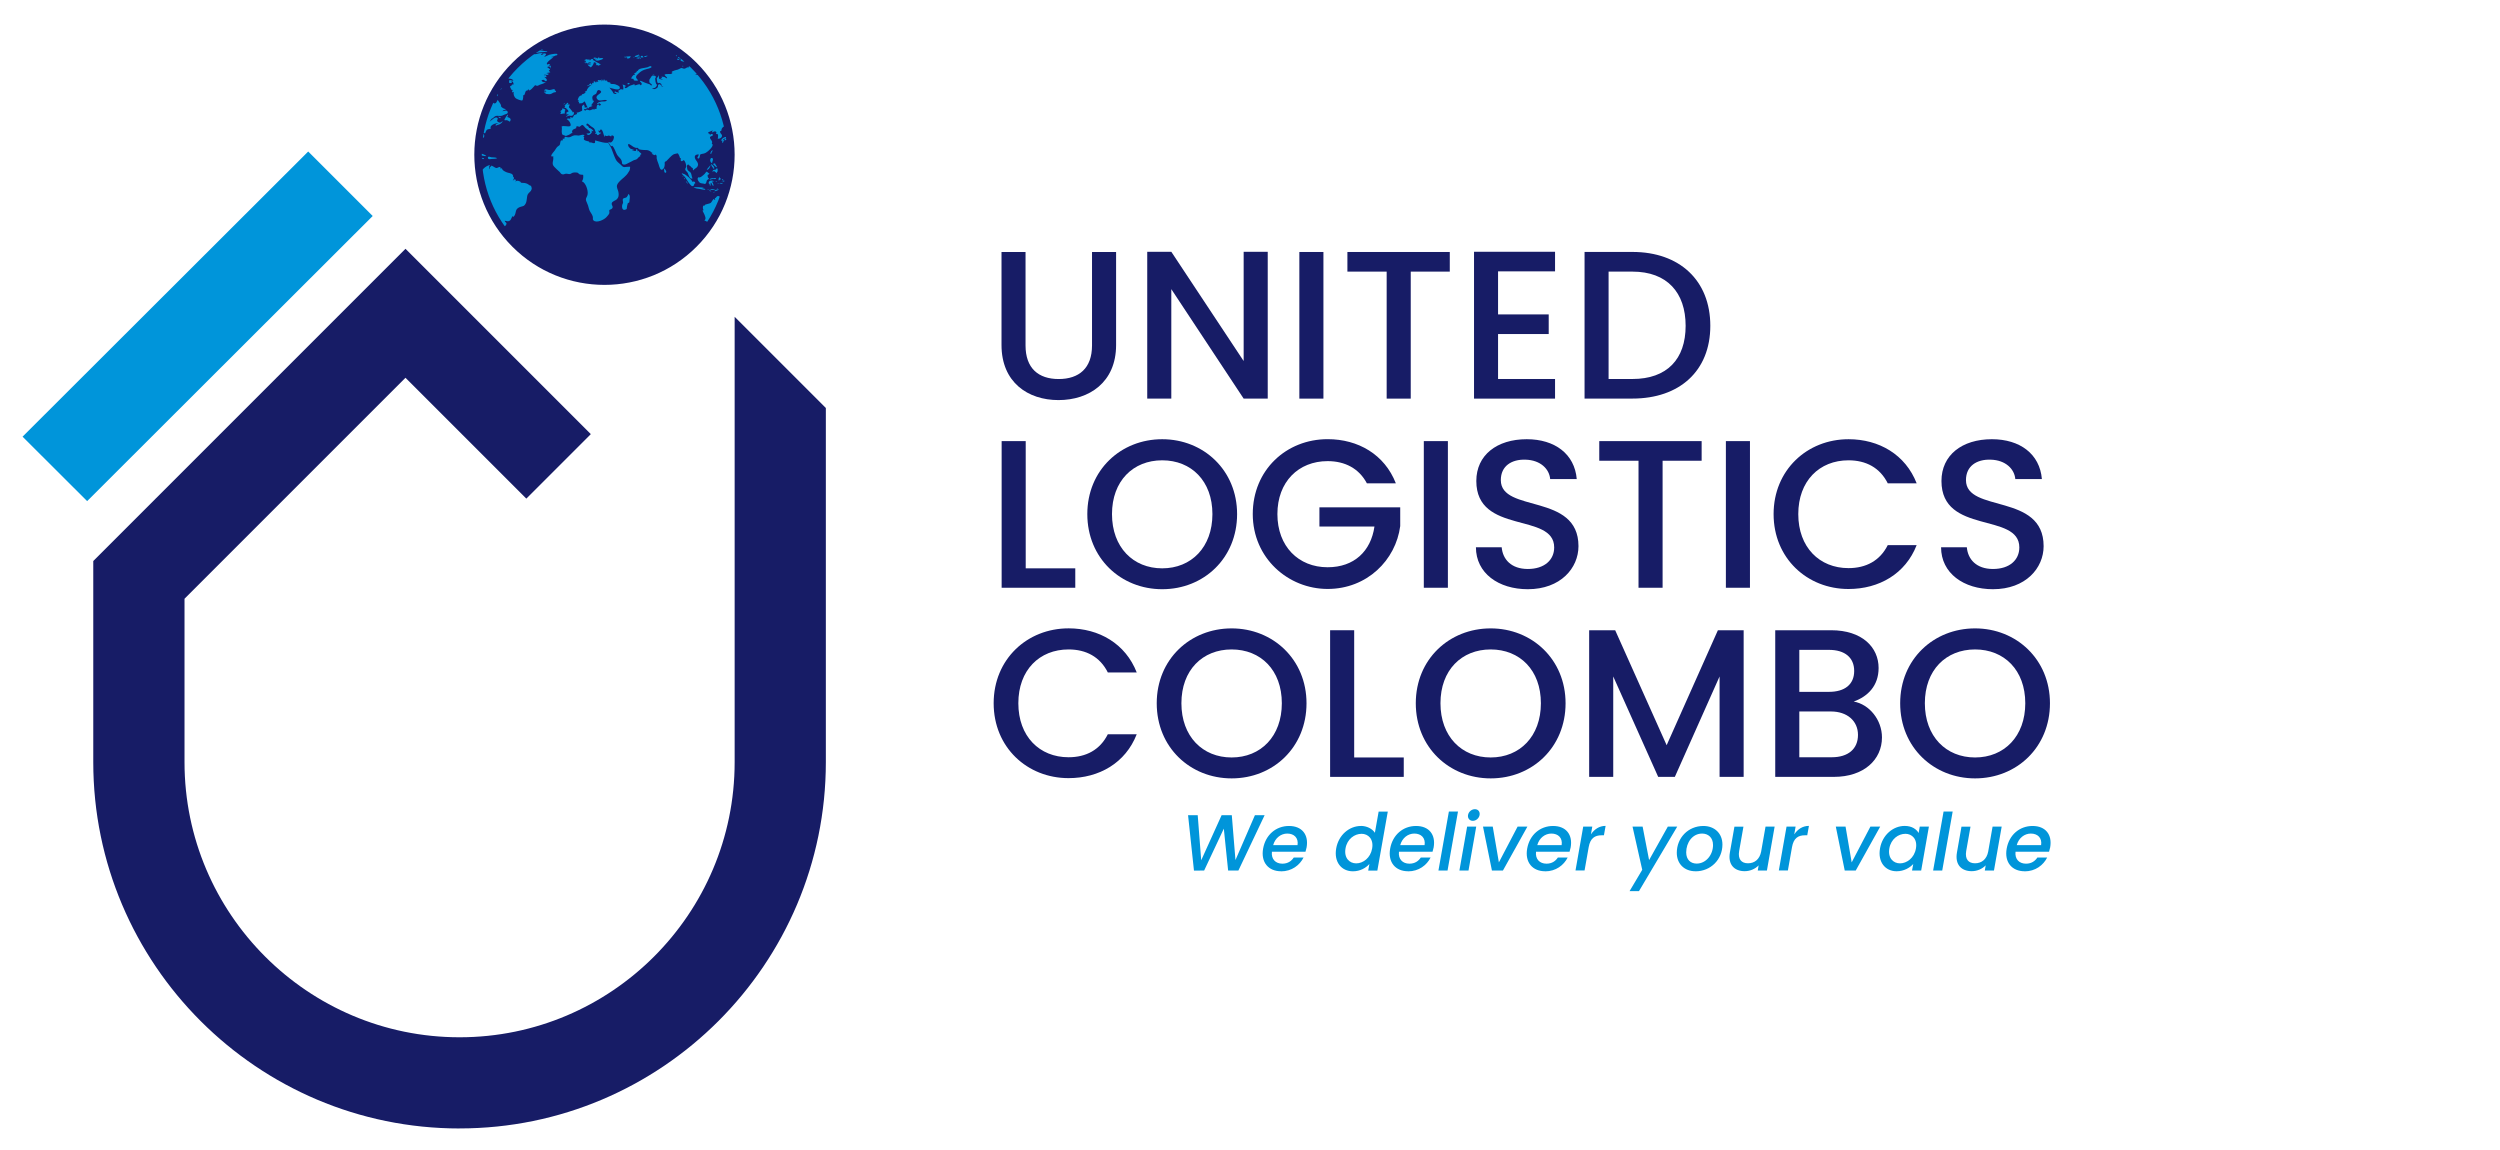 <?xml version="1.0" encoding="UTF-8"?>
<svg id="Layer_1" xmlns="http://www.w3.org/2000/svg" version="1.1" xmlns:xlink="http://www.w3.org/1999/xlink" viewBox="0 0 579.5 266.5">
  <!-- Generator: Adobe Illustrator 29.8.2, SVG Export Plug-In . SVG Version: 2.1.1 Build 3)  -->
  <defs>
    <style>
      .st0 {
        fill: #0095da;
      }

      .st1 {
        fill: none;
      }

      .st2 {
        stroke: #171c66;
        stroke-miterlimit: 10;
        stroke-width: 3.46px;
      }

      .st2, .st3 {
        fill: #171c66;
      }

      .st4 {
        clip-path: url(#clippath);
      }
    </style>
    <clipPath id="clippath">
      <circle class="st1" cx="140.12" cy="35.86" r="28.44" transform="translate(15.68 109.59) rotate(-45)"/>
    </clipPath>
  </defs>
  <g>
    <path class="st3" d="M106.52,261.58c-46.81,0-84.9-38.09-84.9-84.9v-46.64L93.99,57.67l42.96,42.96-14.95,14.95-28.01-28.01-51.22,51.22v37.89c0,35.15,28.6,63.76,63.76,63.76s63.76-28.6,63.76-63.76v-103.25l21.14,21.14v82.1c0,46.81-38.09,84.9-84.9,84.9Z"/>
    <polygon class="st0" points="20.2 116.16 5.23 101.22 71.44 35.12 86.39 50.07 20.2 116.16"/>
    <circle class="st2" cx="140.12" cy="35.86" r="28.44" transform="translate(15.68 109.59) rotate(-45)"/>
    <g class="st4">
      <path class="st0" d="M111.08,22.4c.9-.6.17,1,0,0h0ZM110.36,22.46c.24,0,.38-.15.34-.33-.08.04-.75.33-.34.33ZM111.81,17.58c.19-.09.3-.2.53-.23-.34-.32-.8-.26-1.23-.25,0,.42.29.59.7.48ZM154.01,39.05c-.16.2-.05,1.31.37.93.24-.21-.29-.84-.37-.93ZM171.21,53.24c.1.33.37.72.68.81.02-.07.02-.13,0-.19h.23c.01-.28.09-.34.09-.6-.21.06-1.02-.16-1-.02.01.05,0-.02,0,0ZM172.08,52.84c0,.14.13.24.24.26,0-.21-.09-.26-.24-.26,0,.02.02,0,0,0ZM171.06,52.77c-.15.07-.06.2.05.24,0-.02.04-.27-.05-.24-.02,0,.02,0,0,0ZM177.75,55.06c.45,0,.56-.84,1.1-.95-.24-.5.67-.42.02-.82-.52-.31-.31.22-.62.56-.27.3-.78.38-.98.73-.15.27-.1.57.47.49.01,0-.02,0,0,0ZM177.4,55.19s-.06.06-.1.11h.22c.01-.07,0-.19-.13-.11-.02.02.02-.02,0,0ZM179.17,52.07c0,.14.01.5.01.53,0-.03-.22-.02-.22.15,0,.21.16-.02.2.12,0-.02.23.5.36.46.05-.02.18-.27.27-.35.42-.39.7-.86-.14-.71,0-.23-.1-.58-.26-.24-.17-.11-.2-.47-.4-.67-.37-.38.18.57.18.71ZM176.41,47.12c.21.33.4.59.85.64-.04-.2-.67-.65-.85-.64ZM167.4,44.64c-.35.06.18.14.31.13v-.11c-.08,0-.41,0-.31-.02ZM170.56,44.78c-.42.51.15,1.78-.78,1.52,0,0-.85-.55-.86-.59-.16-.35.17-.53.27-.81-.47-.06-.93-.3-1.38-.3.09.08.08.14.24.23-.08-.05-.56.27-.68.35-.38.24.21.29-.42.41-.21.04-.3-.25-.64-.13-.28.1-.31.48-.63.48.05.1.06.27.11.37h-.24v-.19c-.37-.02-.49.77-.91.97-.32.15-.81.2-1.16.34-.15.06-.26.56-.44.14-.15.47-.19.74.07,1.2-.56-.25.05.61.16.92.24.62.46,1.03,0,1.43.32,0,.51.36.92.29.24-.03.35-.31.62-.37.21-.05.43.15.6.1.19-.06.19-.2.35-.27.15-.06.31-.23.48-.3.12-.05.22.12.36.07.5-.19,1.06-.48,1.65-.17.35.19.69,1.52,1.06.32.27.09-.01.27.03.5.33-.2.2.08.18.38.54-.1.3.37.7.7.05.04.54.19.64.2.28,0,.19-.27.36-.28.17,0,.18.33.29.3.56-.12,1.14-.33,1.35-.85.13-.34.16-.69.38-1.05.42-.72.5-1.48.11-2.26-.09-.18-.2-.24-.33-.38-.09-.1-.09-.28-.15-.35-.02-.02-.31-.1-.38-.17-.09-.09-.08-.29-.18-.39-.13-.13-.46-.22-.57-.35-.25-.31-.32-.92-.51-1.22-.06-.09-.23-.17-.32-.31-.11-.17-.05-.6-.31-.66-.02.06-.02.11-.03.17ZM175.25,44.23c.08.12.17.08.27.04-.05-.14-.35-.22-.27-.04.01.02,0-.01,0,0ZM173.88,43.29c0,.12.27.27.35.25-.07-.17-.27-.28-.27-.44-.04,0-.07,0-.11.01.02.08.03.1.03.18ZM172.27,43.13c.03.36,1.06.18.96-.38-.05,0-.96.51-.96.38,0,.04,0-.02,0,0ZM167.59,43.83c0,.05.4.12.21-.27-.16.02-.24.11-.21.27ZM166.16,43.66c.03.15.18.11.31.06-.11-.09-.16-.03-.31-.06ZM168.52,43.1c-.09.06-.17.19-.17.31,0,.23.53-.55.17-.31ZM168.12,42.65c.26-.11.58.11.82.22.21.1.41.04.56.29.2.34-.03.25.02.45.01.05-.27.04-.15.27.06.11.38-.13.49-.11.35.1.49.41.92.28.27-.08.26-.46.7-.31.17.06.21.27.37.36.29.17.15.12.55.21.6.14.4.18.11-.24-.04-.06-.34-.03-.39-.07.03.02-.16-.49-.13-.36-.01-.04-.38-.31.09-.27-.09-.17-.52-.48-.74-.6-.41-.24-.73-.31-1.18-.45-.64-.21-.61-.08-1.12,0-.32.06-.66-.1-1.11.02.05.17.11.34.2.29.02,0-.01,0,0,0ZM165.91,42.05c-.24.05.22.11.31.1,0-.16-.17-.12-.31-.1ZM168.8,41.84c.02.13.03.15.03.3h.28c-.04-.13-.12-.07-.12-.3h-.19s.07,0,0,0ZM167.62,41.86c-.07,0-.13,0-.18.06.29.17.6.41.99.24-.32-.59-.51-.18-.81-.29ZM167.56,41.76c.38-.38-.66-.13,0,0,.04-.05-.02,0,0,0ZM167.27,42.11c.1.05.15.31.19-.02-.14.02-.16.04-.19.02ZM166.77,42.43c0,.1.59.2.75.2-.04-.31-.7-.23-.75-.2ZM166.55,42.47c-.07-.02-.15-.04-.23-.05.13.33.29.09.23.05-.04-.02.02.01,0,0ZM166.9,40.95c-.2.28-.34.31-.33.71.03.55.17-.12.5-.07.02-.18-.07-.35-.24-.33.04-.11.07-.2.07-.31-.03.04,0,.03,0,0ZM164.27,42.45s.29.36.25.32c-.01-.02.04.32.05.36.2-.13.15-.53.15-.75h.17c.02.09.32.77.44.71.21-.09-.18-.84-.3-.99,1.29,0-.77-.75-.77.35ZM165.89,41.26c-.22.08-1.45-.09-1.39.43.4-.19.51-.15.95-.24.13-.03.18.12.34.06.09-.04.41-.38.11-.25-.02,0,.06-.02,0,0ZM165.6,44.26c0,.24.94-.22,1.04-.32-.37-.18-.98.21-1.04.32ZM165.49,44.5c-.11.02-.14.06-.08.14h.16c.02-.07.01-.17-.08-.14-.04.02.02,0,0,0ZM164.61,43.93c.24.24,1.01.04,1.28-.07-.22-.04-1.18-.04-1.28.07ZM164.51,44.11c-.35.11.29.28.4.27-.05-.06-.28-.29-.4-.27-.04.01.02,0,0,0ZM163.81,43.87c-.2.02.5.06.64.06-.04.01-.05-.01-.03-.07-.23,0-.4-.02-.62.02-.04,0,.04,0,0,0ZM160.78,43.4c.32.25.77.33,1.32.38.43.05.97.27,1.43.2-.13-.26-.4-.33-.7-.27.02-.2.16-.1.31-.19-.8-.13-1.53-.15-2.36-.13ZM159.93,42.99c-.06.13-.02.19,0,0,0,.02,0,0,0,0ZM161.91,41.09c-.37.26-.14.73.07,1,.3.41.43.37,1.01.46.58.1.4.25.73-.24.02-.02.07-.41.14-.52.09-.14.4-.2.5-.42-.37-.24-.27-.3-.35-.83.28.02.2-.17.47-.27.02.07-.67-.48-.61-.49-.22.02-.38.39-.55.55-.38.34-1.06,1.01-1.4.75ZM158.97,41.92c.02.18.32.64.5.68-.04-.25-.5-.66-.5-.68,0,.04,0-.03,0,0ZM158.52,41.3c.07.13.2.17.27.31,0-.17-.05-.29-.22-.37-.05.13,0,.07-.04.06ZM158.31,40.93s-.09-.16-.09-.04c0,.11.07.17.17.18.04-.07,0-.12-.08-.15ZM158.41,40.29c-.16,0-.24-.16-.39-.14.07.33.58.65.75.87.27.33.49.83.78,1.2.2.25.66.93.92.93.58.02.25-.55.71-.69-.05-.36-.38-.5-.67-.29-.03-.41-1.56-1.82-2.11-1.88-.02,0,.06,0,0,0ZM165.63,39.33c-.3.03-.57.24-.4.57.24-.59.6.09.99.26-.14-.29.11-.36.11-.37,0-.06.12-.77-.13-.77s-.29.5-.57.31c-.04,0,.02.02,0,0ZM164.8,38.03c0,.1.31.9.55.85-.12.26.3.44.2-.07-.05-.22-.51-.74-.74-.78,0,.04.02,0,0,0ZM165.21,37.99c.35.24.58.71.96.79,0-.43-.4-.53-.4-.91-.23,0-.34.12-.56.12.04.03.04,0,0,0ZM164.68,38.24c-.21.4-.74.8-.85,1.13.46,0,.85-.67.85-1.13,0,.02,0,.05,0,0ZM164.89,36.61c-.41.22-.31,1.06.16,1.21-.02-.27.58-1.21-.16-1.21ZM165.16,34.84c0-.13-.55.32-.47.83h.17c0-.35.31-.51.31-.83ZM172.29,28.59c-.28.05-.46.28-.82.31-.4.03-.59-.05-1.01-.28-.02.13-.18,1.08-.35.73-.07.13-.33.73.08.54v.14c-.25.04-.37.84-.64,1.15,0-.09,0-.13,0-.22-.16.16-.21.21-.28.42-.06-.09-.16.06-.13-.18-.18.13-.25.31-.28.57-.56-.24-1.6.22-1.7.83.11,0,.26,0,.32,0,0,.27-.3.39.11.51,0-.29.46-.7,0-.74.1-.29.79-.29,1.09-.34-.32.2-.83,0-.71.55.26-.11.51-.23.68-.39.13.3.49.07.43-.19,1.1-.13.9-.18,1.16-1.1.15-.51.32-.91-.16-1.31.33-.06.87.24.85-.11.24.05,1.34-.56,1.34-.86-.02,0,0,.02,0,0ZM172.81,28.33c-.12.02-.18.1-.28.16.17.1.22,0,.28-.16-.02,0-.02.05,0,0ZM174.17,26.83c-.03.11-.1.22-.17.32.23-.09.16-.27.17-.32ZM177.51,25.37s-.08-.14-.15-.08c-.02.05-.02.11-.02.16.05.01.22.03.17-.08ZM177.13,25.41c-.06-.16-.04-.26-.18-.37,0,.15.03.28.04.42.1.03.17.03.14-.06,0-.02,0,.02,0,0ZM176.4,23.89c.11,0,.18-.13.18-.2-.24-.09-.27.06-.36.2.06.01.12.01.18,0ZM182.86,21.95c.24.04.56.14.8.11-.2-.39-.63-.09-.8-.11.04,0-.02,0,0,0ZM180.39,18.52c.3.07.68-.07.99-.07-.08-.13-.34-.31-.55-.29-.07,0-.68.3-.44.36.02,0-.03,0,0,0ZM171.66,16.39c.27.11,1.18.44,1.18-.07-.39-.02-.98.04-1.14-.24-.03.03-.13.27-.04.31.02,0-.02-.01,0,0ZM169.98,17.28c.34.05.64-.02.96.1-.11-.48-.64-.35-.96-.1ZM170.26,16.93c.18,0-.16-.16-.26-.15,0,.17.11.15.26.15ZM169.22,16.3c.3.44,2.01.32,2.12-.24-.27-.05-.61-.21-.61.23-.06,0-.11,0-.17,0,.29-.62-.35-.27-.57-.27-.43-.01-.54-.22-.77.28ZM168.92,16.19c-.02-.05-.02-.11,0-.17-.31-.04-.15.28,0,.17,0-.02-.03.02,0,0ZM168.77,16.79c.09.23.08.37.36.33-.07-.1-.26-.26-.36-.33ZM161.34,14.74c-.08-.15-.31-.18-.47-.11.04.05.54.28.47.11-.01-.02,0,.02,0,0ZM158.09,15.4c.09-.03.2,0,.29,0-.04-.35-.18-.07-.29,0ZM159.3,14.89c.06,0,1.38-.28,1.41-.32.33-.43-.65-.38-.73-.42.07-.07.09-.07.11-.16-.58-.1-.86.89-.8.89ZM158.41,13.51c-.97.14-.84.69.06.77.68.06.73.08.69-.33-.04-.55,0-.28-.51-.28.06-.09.05-.07.07-.16-.11,0-.2,0-.31,0ZM157.57,13.57c.39.21.93-.33,1.16-.48-.51-.24-1.2-.27-1.61.27.02.05.35.16.45.21.02.01-.01,0,0,0ZM157.46,13.69c-.18,0-.32-.11-.51-.07.02.57.77.07.51.07ZM156.88,12.79c-.42,0-.09.17-.13.22-.08.14.54-.22.13-.22ZM145.99,19.33c-.24-.04-.65-.33-.47.25.16,0,.44-.08.47-.25-.02,0,0,.02,0,0ZM147.07,17.31c-.25-.02-.76.62-.76.96.15-.03.24-.12.33.05.05-.02.07-.06.06-.11.32.16.1.34.27.42.22.1.66.06.9.06-.03-.34-.41-.45-.43-.76-.03-.39.29-.61.53-.85.56-.56,1.08-.86,1.9-1.06.24-.06,1.25-.27,1.15-.53-.16-.38-.74.05-.95.11-.51.16-2.19.21-2.19.82-.11-.01-.2-.02-.31,0,.26.45-.66.43-.57.73.09-.02.12-.05.22-.04-.05.13.09.21-.14.2-.04,0,.04,0,0,0ZM151.27,17.44c.22,0,.34-.14.4-.17.12-.06-.75.17-.4.17ZM149.27,13.01c.31.47.53.02.88-.04-.33-.18-.57.14-.88.04ZM148.59,13.01c0,.16-.11.12-.2.25.24.08.5.08.78.04-.23-.29-.21-.51-.59-.29ZM148.49,13.51c-.07.02-.15.04-.22.04.04.19.16.08.32.05-.02-.08,0-.12-.1-.1-.02,0,.02,0,0,0ZM147.51,13.43c.13.11.15.28.35.03,0,.31.4.02.46-.03,0-.04,0-.07-.02-.11-.25-.05-.64.06-.79.11ZM146.72,13.46c.23-.24.72-.34,1.08-.25-.08-.5.46.18.53-.29-.12,0-.23.02-.35,0,.05-.07.14-.23.17-.27-.19,0-.32.12-.42.15.07-.02-.34.09-.38.11-.1.06-.14.2-.28.31-.2.14-.29.03-.35.24ZM145.6,13.08c-.41,0-.51.15-.91.07.02.3.53.1.77.1-.49.35.33.44.57.13.38-.52.02-.29-.44-.29ZM137.6,13.55c.09.23.6-.08.7.18-.14,0-.28,0-.42,0,.26.71,1.65.08,1.97-.11-.31-.35-.75-.06-1.03-.14.05-.1.12-.08.1-.21-.33.13-.24.02-.44.35-.12-.32-1.02-.39-.88-.07,0,.03-.02-.03,0,0ZM137.04,14.62c0,.08-.75.03-.84.34.18-.04.75-.17.82-.07-.11.07-.72.17-.73.22-.02.09.53.36.65.52.36-.27.71-.8.71-1.18.11-.02.29-.02.4,0-.05.34.04.1.18.29.11.14-.11.27-.11.41.38-.24.42.08.57.06.15-.02.43-.19.59-.22-.17-.22-.34.03-.34-.29-.16.02-1.28-.64-1.31-.74-.05.02-.13.05-.22,0,.04-.08.08-.14.1-.22-.42-.2-.43.03-.63.09.09-.03-.15.24-.18.24.06-.02-.11-.33-.13-.34.04.01-.47.2-.46.19.05-.09.08-.18.13-.25-.25.05-1.29.3-.46.42,0,.11.02.37-.02.46-.15-.08-.13-.21-.32-.25.07.15.37.64.37.2.18.02.19.28.44.19.1-.03.15-.21.25-.22.01,0,.52-.05.55.17,0,0,0-.05,0,0ZM171.59,23.65c.7,0,.82-.3,1.3-.2.27.05-.05.24.22.31.4.09.27-.3.61-.03.03-.18.15-.04.31-.06-.09-.35-.22-.04-.08-.4.06-.16.42-.52.55-.59.45-.25.83-.15.83.36.61-.11.76-.94,1.34-.83-.38.31-.52.81-.95,1.16-.54.45-1.23.7-1.42,1.28-.14.43-.13,1.03-.04,1.42.11.54.05.62.46.41.43-.22.46-1.19,1.14-1.02-.18-.34-.04-.81.35-.56-.13-.28-.02-.54-.06-.71-.02-.09-.18-.02-.25,0,.01-.14.24-.68.32-.75.23-.21.26-.09.55-.16.16-.03.1.11.2.1.15-.01.18-.25.31-.26.15,0,.29.05.44.03.35-.04.06.21.34.27,0-.66,1.58-1.07,2.03-1.2.4-.11.45.36.31-.25-.13-.54-.4-.33-.75-.56-.2-.15.83-.11.82-.11.3-.12.39-.28.25-.59.21-.01.24.2.31.21.04,0,.48.08.53.11.28.13.21.22.57.31.49.13.11.09.38-.02.22-.08.04-.29.17-.4.11-.1.86.22.56-.32-.11-.19-.89-.33-1.08-.25.17.12.22.4-.07.19-.1-.07.04-.35-.09-.46-.07-.06-.2,0-.26-.06-.11-.09-.4-.26-.51-.32-.29-.16-.48-.26-.78-.41-.63-.31-1.98-.54-2.39-.13.7.28-1.1.54-.14-.08-.29-.22-.53.08-.82.12-.35.05-.97.09-1.28-.06,0,.1-.01.22,0,.32-.44-.49-.42-1.06-1.34-1.01-.34.02-.67.13-1.02.06-.45-.09-.54-.32-.93-.37.08-.1-.07-.06.14-.17-.59-.33-1.28.51-1.02-.18-.29,0-.59-.16-.9-.17-.59-.01-.45.08-.99.17,0,.24.28.23.28.49-.23-.06-.43-.09-.66-.1.05.07.19.18.14.3-.27-.05-.32-.26-.57-.3.01,0-.66,0-.7,0-.37.1-.3.45-.59.45,0,0-.52-.46-.56-.56-.05-.12.15-.52,0-.7-.24-.28-.44.02-.68-.04-.55-.15-.73-.52-.73.24-.43,0-.68.05-1.06-.11-.14-.06-.22-.25-.4-.29-.34-.09-.94.07-1.31.07v-.22c-.13.04-.34.17-.46.06.03,0,.62-.29.35-.36-.31-.08-.48.4-.89.34.06.37-.55.33-.88.33.35-.03,1.91-.98,1.94-1.17.15-.84-1.44-.77-1.8-.63.07-.09.13-.1.13-.24-.21.02-.41-.04-.61-.04.03-.07.2-.27.24-.3-.81-.06-.84.22-1.34.47.07.08.05.06.07.15-.55-.13-.6.25-1.06.3-.17.02-.47-.19-.73-.16-.05,0-.57.32-.8.38-.23.05-.42.08-.71.18-.09.04-.58.21-.63.29-.23.34.43.11.02.41-.45.33-1.28-.09-1.74.31.12.29.93.76.48.8-.13,0-.3-.24-.38-.26-.35-.12-.59-.13-.93-.06.13.06.29.05.29.24-1.04-.07.17.17.12.5-.17-.26-.62-.09-.82-.35-.07-.09.01-.53-.07-.7-.04.03-.07.04-.11.03,0,.52-.31.31-.36.61,0,0,.09.86.11.89.3.49.22.05.58.19.45.18.43.41.43.71,0,.11.35.16.41.17-.58.38-.46-1.06-1.25-.42,0,0,.03.38-.03.48-.11.18-.23.25-.38.33-.42.24-.42.14-.96.1.12-.17.56-.14.78-.33.2-.18.35-.38.35-.68-.32.03-.44-1.25-.4-1.6h.18c.09-.47-.67-.59-1.01-.34-.04.04-.57.89-.59.93.09-.25.09.61.02.45.07.15.21.11.31.32.06.13.36.13.31.34-.09.37-.46-.13-.48-.14-.41-.11-.72-.26-1.12-.39-.2-.07-.94-.45-1.06-.43-.51.08.97.67-.02,1.06,0-.78-1.62.56-1.32-.32-.43.25-.91.26-1.35.55-.07.05-1.01.9-.94.04.71.02-.12-.45-.52-.45.18.17.3,1.06.13,1.17.04-.02-.42-.13-.55-.1-.1.02-.38.34-.59.36.05.08.21.32.2.44-.29-.15-.62,0-.86-.31-.58.31.29.35.29.53,0,.14-.44.07-.47.05-.43-.2-.22-.15-.41-.47-.16-.28-.51-.63-.77-.97.23.04,2.68,1.01,2.39-.13-.07-.27-.73-.53-.99-.62-.4-.15-1-.04-1.17-.15.2-.43-.62-.29-.81-.47.31,0,.15-.15,0-.23-.4-.21-.24.05-.53.05.03-.06.07-.21.09-.27-.09-.02-.3-.02-.38,0,0,.14-.02.22,0,.34-.07-.17-.13-.14-.27-.27-.05.31-.19.44-.19.04.05-.02.15,0,.2,0v-.18c-.12.02-.88.42-.6.13-.59-.06-.53.26-.22.43-.17-.07-.39,0-.57-.07,0,.16.03.2-.09.29,0-.2-.29-.38-.49-.36.08.28-.18.71-.24.31-.34.34-.02.1-.14.46-.29-.12-.22-.04-.31-.32-.12.04-.18.17-.37.25.05.09.04.05.04.14-.26,0-.42.12-.56.31.29-.09.72-.36,1.03-.21-.41.09-1.02.8-1.1,1.3-.14.01-.35.15-.46.26h.22c-.03.27-.67.55-.86.51,0,.11-.02.07.03.21-.76.16-.85.6-1.01,1.15.63-.02-.22.38.35.42-.01.16-.09.18-.07.33.62,0,.84.07,1.26-.45.27.05.48,1.01.71,1.28.07.08-.15.22.02.28.4.16.23-.13.4-.2.3-.11.47-.21.73-.27.02-.05.02-.09,0-.14-.15.02-.19.01-.28-.05.09-.14.45-.59.47-.66.09-.23.43-.43-.08-.43,0-.37-.32-.71.07-1.16.19-.23.55-.24.73-.48.12-.15.12-.6.4-.77.21-.13.7.09.73.34.08.54-1.67.84-.86,1.78.57.66,1.56-.14,2.22.24-.37.38-.9.21-1.34.27-.17.03-.78.23-.79.24.06.02.11.06.17.08-.13,0-.22.05-.35.09.15.4.44-.06.55-.02.19.09.21.2.38.31-.48.61-.45-.1-.73,0-.34.12-.31.85-.32,1.03-.29,0-.66-.16-.42.24-.43-.44-.67.03-1.15.07-.16.01-.85-.39-.9.05-.18-.01-.36-.08-.46-.15.05-.48.74.2.67-.66-.1.05-.44.16-.5.14,0-.08.05-.22.08-.3-.06.02-.11.02-.16,0,.06-.46-.06-.54-.41-.18-.25.25-.07.52-.08.77-.03.63.16.28-.33.57-.25.15-.68.29-.96.29.36.46-.34.41-.6.61-.03.02-.24.52-.32.54-.26.08-.42-.16-.6-.14.41.7-.4.21-.64.4-.29.23.08.15.17.29.14.19.3.27.44.56.79,1.58-1.13.6-1.91.93.15.51-.07,1.1.06,1.59.11.44-.04.17.35.42.24.16.37,0,.6.29.05-.06.04-.09-.03-.08.4-.14.9-.31,1.22-.6.13-.12.19.03.29-.11.06-.08-.12-.22-.11-.23.05-.07.08-.35.18-.46.13-.16.69-.32.79-.4.12-.1-.08-.3.13-.43.18-.11.5.14.69.1.07,0,.44-.46.64-.42.27.05.54.56.77.74.68.53,1.87,1.25.18,1.25.45.79,1.16-.03,1.35-.5h-.24c0-.05,0-.1.01-.15.12.04.42.1.51.1-.17-.33-.66-.72-1.08-.78.04-.26-.39-.59-.59-.58.06-.88.62-.1,1.06.22.29.22.68.37.84.67.1.19.24.69.35.9-.11-.04-.15-.06-.25-.04.09.24.22.35.38.16.17.86.74-.06,1.06-.11-.05-.09-.12-.17-.22-.17.02.06.02.11,0,.17-.16,0-.51-.51-.46-.62.17.09.26.15.45.07-.02-.05-.05-.07-.1-.07.63-.93.98,1.48,1.08,1.48.11,0,.09-.31.09-.36.24.22.44.17.63.2-.2-.03.32-.13.31-.13.2,0,.29.24.62.16,0-.08,0-.16,0-.24.61.13.66.34.44.99-.07.23-.36.6-.56.68-.24.1-.46-.14-.69-.02.35.16.59,1.21.99.81.59.62.74,1.47,1.13,2.12.25.41.75.73.97,1.2.29.64-.09,1.02.71,1.04.36,0,.79-.35,1.15-.49.41-.16.61-.34.94-.49.42-.19.67-.11.96-.45.14-.15.42-.53.6-.46,0-.39,0-.41.29-.53-.03-.19-.35-.4-.49-.52-.25-.22,0-.44-.36-.08-.04-.17-.09-.54-.22-.64-.15.19-.2.2-.22.5-.56-.05-1.43-.03-.4-.21-.02-.06-.8-.28-.84-.31-.12-.09-.5-.5-.53-.68-.11-.64.2-.43.59-.17.47.32.63.47,1.19.65.09.03.32-.03.45,0,.1.03.12.25.25.31.25.12.86.17,1.15.18.67.02.86-.04,1.4.27.29.16.32.37.75.46-.77,0,.11.4.29.46.29.09.14-.39.45.04.15.2.03.47.07.7.08.45.24.81.4,1.23.11.28.31,1.21.59,1.37.29.16.58-.13.74-.46.11-.22.11-.48.14-.73.02-.13-.04-.38,0-.49.15-.37.11,0,.38-.28.52-.5,1.14-1.26,1.62-1.53.18-.11,1.01-.28,1.02-.27.16.1.52.91.52,1.1.48,0-.07.4.28.68.24.18.5-.21.55-.2.37.1.63,1.08.62,1.49,0,.22-.33.44-.19.81.09.22.42.42.55.7.15.34.45,1.55,1.1,1.24-.22-.38-.22-1.06-.44-1.34-.33-.39-.71-.37-.8-.93-.02-.13-.15-.69.07-.87.34-.28.06-.07.39.11.29.16.26.15.52.47.06.07.27.13.3.18.09.16-.03.29.11.53.28-.39.7-.5.92-.8.41-.56.15-1.02-.18-1.46-.51-.66-.64-1.46.53-1.46.07.34-.43.71-.24.88.48.42.58-.82.57-.81.21-.19.66-.2.9-.27.35-.11.46-.18.75-.4.4-.3,1.15-.97,1.25-1.51.07-.4-.14-.15-.18-.42-.02-.15.12-.12.07-.38-.06-.32-.51-.72-.5-.95.02-.44.47-.29.63-.53.14-.21.14-.2-.28-.35-.18-.06-.14.22-.38.22.07-.52-.62-.16-.31-.64-.02.04.54-.21.57-.23.61-.23.43-.31.18.34.18-.1.66-.36.87-.27.43.19.09.26.13.61.66-.27.46.77.39,1.09.47.05,1.01-.26.99-.72,0-.41-.53-.46-.42-1.02.02-.11.23-.03.25-.08,0-.02.07-.46.11-.51.09-.13.25-.39.43-.47.1-.04.47.04.66-.02.25-.07.32-.13.51-.31.32-.27.72-.78.94-1.1.25-.37.18-.67.35-1.06.54-1.27.3,1.24.3,1.59.1-.1.18-.05.27-.25.13.12.02.21.28.22-.07-.51-.62-.96.14-.96.02,0-.36-1.74-.38-1.94h-.11c.02.42-.11.38-.11.77-.32-.19-.26-.6-.84-.77-.07.42-.27.28-.45,0,.02.08.02.14,0,.22-.25-.04,0-.19-.18-.35-.39.39,0-.2.14-.36.22-.24.45-.41.69-.71.5-.62.95-.66,1.71-.66ZM130.88,23.91c-.13.05-.27.2-.29.32.12-.03.51-.36.29-.32-.05.02.02,0,0,0ZM131.18,27.04c.28,0,.49-.2.66-.22.25-.04.6.08.8-.01.35-.16.47-.51.37-.82-.06-.2-.21.12-.22.11-.09-.1-.08-.26-.15-.32-.13-.11-.3-.37-.46-.56-.25-.29-.28-.22-.32-.46-.02-.16.62-.77-.33-.49.08-.14.09-.25.24-.34-.31-.31-.45.17-.57.27-.02.02-.66.23-.16.32-.04.15-.2.36-.2.45.16.02.37.15.42-.03-.04.55.25.24.45.68.23.51-.24.16-.49.46.09.02.17.02.28.03,0,.15-.38.22-.25.36.08.09.47-.04.6.08-.05.05-.83.49-.66.49ZM130.94,25.61c.62-.09-.99-.89-.61-.14-.29.06-.69.47-.21.44-.63.91.25.31.78.42.02-.22.04-.46.04-.73ZM145.88,46.87c0-.54.38-1.65-.25-1.9,0,.19-.25.63-.36.73-.24.22-.6.13-.84.36-.18.18.02.74,0,.89-.04.28-.16.32-.22.67-.07.46.03,1.14.64,1.01.59-.13.4-.31.5-.84,0-.06.16-.66.17-.67.05-.07.36-.16.36-.25ZM141.24,33.55c-.27-.64-.42-.39-1.01-.46-.84-.1-1.5-.37-2.29-.55,0,.77.02.62-.5.63.11,0-.46-.16-.4-.14h-.41c-.04-.07-.07-.15-.08-.22-.25-.08-.99-.2-1.15-.41-.29-.38.32-.46-.2-.79.14-.11.12-.13.31-.17-.26-.45-.99-.03-1.37-.02-.41,0-.84-.17-1.37.06-.35.15-.59.36-1.06.35-.57,0-.87-.4-.87.33h-.42c.19.68-.31.24-.42.46-.18.36-.12.78-.28,1.01-.1.13-.47.31-.62.5-.16.19-.35.52-.53.78-.17.26-.88.92-.78,1.31.03.11.42-.05.49.09.06.11-.08.16-.05.22.11.29-.07.77-.1,1.06-.03.36-.06.66.34,1.07.42.44.81.81,1.28,1.22.16.14.24.46.59.53.39.07.44-.09.81-.14.32-.04.57.1.79.09.46-.02.43-.19.81-.32.31-.1.97-.07,1.14,0,.28.13.21.33.62.42.71.16.68-.2.69.56,0,.35-.13.81-.33,1.01.9.28,1.48,2.11,1.34,2.98-.14.88-.67.91-.22,1.85.28.58.37.93.53,1.56.16.66.68,1.11.86,1.7.16.51-.09.67.17.95.68.74,2.46-.13,2.99-.7.2-.22.55-.6.67-.86.12-.26-.04-.63.03-.79.06-.13.5-.2.64-.39.38-.49-.19-.71-.08-1.22.09-.42.86-.64,1.09-.84.55-.5.59-1.05.45-1.79-.08-.42-.47-1.04-.31-1.56.21-.69,1.09-1.35,1.62-1.81.39-.34.77-.73,1.03-1.2.18-.31.29-.34.33-.75.07-.66.18-.5-.39-.5-.79,0-1.02.29-1.56-.3-.31-.35-.82-.68-1.12-1.06-.29-.38-.6-1.25-.78-1.7-.27-.69-.43-1.4-.92-2.01-.02-.05.03.04,0,0ZM112.84,54.93c-.11-.02-.1-.2-.18-.2.04,0-.25.33-.25.33,0,.05.52.45.56.47-.02.04-.04.07-.03.11-.9,0-.18.79-.32,1.12.08-.01.14-.01.22,0,0,.08-.04.12-.13.13.15.15.07.06.21.1-.05-.02.59.8.7.86.53.33,1.04.17,1.55.13-.02-.16-.66-.35-.8-.67-.13-.31-.41-1.1.1-1.05,0-.32.65-.68.6-.92-.05-.27-.7-.11-.48-.66.07-.17.42-.08.5-.17.07-.09-.02-.23.07-.33-.06.07.33-.61.28-.36.09-.45-.33.01-.24-.65.66.26.79.02.69-.59.54.02,1.19.04,1.44-.49.27-.56-.24-.43-.34-.92.6.08.83.29,1.3-.13.22-.2.39-.99.64-.95-.04.11-.06.12-.03.22.72-.36.52-1.37.91-1.84.26-.31.61-.46.97-.56.57-.16.73-.13,1.05-.69.38-.66.22-1.67.53-2.2.22-.39.71-.62.84-1.07.09-.3.07-.28,0-.55-.16-.6-.16-.2-.53-.5-.4-.31-.57-.38-1.07-.48-.27-.06-1.23.01-.83-.2-.15-.1-.39-.25-.59-.29-.49-.09-.38.02-.73.16.03-.05.18-.37.18-.4-.13-.02-.31-.08-.44-.12-.13-.04-.06.28-.32.25.05-.12.56-.76.08-.76.08-.85-.7-.89-1.23-1.03-.42-.1-1.36-.53-1.36-1.01-.24.08-.67-.03-.29-.2-.25-.32-.76.13-.91.13-.53-.02-.79-.47-1.3-.56,0,.28-.19.21-.35.38-.02.02.05.4.03.46-.29-.24-.21-.74.08-.92-.47-.13-1.79.74-1.87,1.34-.04.33.3.68.08,1.13-.12.25-.64.77-.91.86.05.42-.13.5.31.53-.18.31-.6.5-.36,1.02.06.13.33.16.45.32.11.16.23.4.3.57.15.38.29,1.01.54,1.29.33.38.73.5,1.15.82.7.55.44,1.73.33,2.6-.06.47-.24.92-.29,1.36-.06.52,0,1.06-.21,1.55-.23.54-.22.86-.36,1.47,0-.04,0,.4,0,.29,0,.09-.19.19-.15.31.2.59.37-.29.57-.31-.15.41-.2.75-.26,1.22-.11-.18-.14-.08-.18-.34-.13.07.07.45.05.56ZM113.54,36.9c.49-.11,1.19-.03,1.68-.2-.22-.27-.88-.18-1.29-.24-.26-.03-.79-.34-.84.07-.03.26.21.41.45.36.05-.01-.04,0,0,0ZM112.23,36.81c-.11-.18-.35-.24-.59-.2.15.2.42.37.59.2-.02-.03-.04.05,0,0ZM112.73,36.19c-.21-.34-1.08-.55-1.45-.69-.24-.09-.79-.31-1.08-.14-.33.19-.25.22.11.39.15.08.24-.16.39-.13.2.03.33.21.44.25.58.21.94.32,1.59.32ZM126.22,21.04c.26-.04.35-.04.42.22-.19-.04-.37-.04-.56,0,0,.05.02.11.03.17.57-.09.13.23.42.33.06.02.72.09.75.08.5-.02.55-.13.98-.36.37-.2.53.08.64-.31.05-.15-.22-.16-.28-.17.12-.7-.82-.08-1.29-.14-.07,0-.49-.06-.41-.06-.2-.02.02-.31-.2-.06-.51-.17-.64.31-.5.28.04,0-.04,0,0,0ZM117.62,26.62c-.11.07-.76,1.12-.71,1.19.1.17.44,0,.63.06.29.09.35.2.64.34.44-.66.03-.89-.61-1.09,0,.01.39-.69.05-.5-.04.02.04-.02,0,0ZM116.11,27.24c-.28-.09-.4-.21-.67-.17.26.15.42.53.67.17-.04-.01-.01.02,0,0ZM123.99,19.73c.08-.03.16.08.23.1.49.16.49-.03.9-.19.36-.14,1.26-.33,1.38-.67-.49.38-1.63-.51-.41-.46-.05,0,.55.63.68.08.05-.2-.45-.68-.6-.77.09-.08.64.32.47-.19-.08-.24-.22-.25-.54-.14.06-.1.13-.09.16-.18-.06-.02-.11-.04-.16-.07.18,0,.68.25.92.09.54-.36-.33-.23-.33-.41,0-.04.82-.08.88-.18-.17-.17-.63-.47-.08-.51.01-.45-.67-.45-.59-.7.03-.1.36-.14.45-.11.36.14.06.17.22.49.1-.58.32-.72-.38-.72.19-.21,0-.06.33-.22-.2-.3-.68-.01-.68-.01-.5-.4,1.26-1.49,1.43-1.7-.22.01-.44-.03-.66-.03.46-.09.71-.08,1.11-.34.11-.07.67,0,.42-.38-.04-.07-.63-.04-.68-.03-.4.05-.78.12-1.12.21-.21.06-1.09.52-1.21.5.5-.63.78-.72-.14-.86,0,.37-.26.33-.62.39.06-.3.26-.18.48-.28-.52-.38-1.47.21-2.04.12.15-.46,2.48-.49,3.02-.56v-.13c-.53,0-.77-.08-1.19-.15-.62-.1-1.23.04-1.83-.02.44-.3,1.35-.17,1.98-.17-.07-.49-2.86-.29-3.22-.17-.38.13-.04.26-.52.31-.28.03-.52-.14-.81-.15-.27-.01-.8.04-1.1.16.09.18.3.1.3.36-.11-.09-.62-.3-.46.01-.04-.08.89.47.62.47-.59,0-1.03-.47-1.66-.47,0,.13.38.36.44.56-.37-.11-.62-.45-1.02-.48.1.2.13.69-.2.5,0,0,.16-.4-.06-.52-.26-.15-1.1.37-1.28.28.19.07.52.18.67.34-.27,0-.49-.18-.77-.22-.18-.03-.13-.17-.37-.06-.23.11-.05.28-.11.32-.22.13-.68.18-1.09.4-.16.09-.57.08-.54.37.24.06.36,0,.59,0,.16,0,0,.52-.04.55-.07.06-.42.05-.53.07-.29.07-.8.04-1.09.22-.95.56.8.6,1.32.6-.1.43-1.16.11-1.16.36,0,.12.46.25.56.27-.08,0-.09,0-.11.06.14.11.41.35.62.27-.02-.03-.11-.11-.06-.14.31-.19,1.67-.05,2.04.19.54.35.95,1.05,1,1.7h.13c-.53.96.75.17,1.12,1.03-.35,0-.67-.23-.99-.1.08.24-.21.62.28.64.42,0,.56-.29.07-.37.7-.08.53.19.73.68-.31-.02-.56.04-.55.35-.7-.09.04.82.08.97-.02-.04.21-.1.25,0,.03.07-.23.16-.16.23-.11-.1.13.39.1.32,0-.02.27-.16.32-.16-.22.44,0,1.18.48,1.54.21.16,1.26.57,1.43.47.23-.13.17-.6.26-.82.06-.13-.14-.17-.06-.32.04-.08.25-.03.31-.15.28-.52.11-1.01.82-1.07-.02-.34.02-.1.2-.21-.04.88,1.46-.97,1.46-.98ZM108.75,15.41c.3.46,1.64.29,2.14.21.13.34.93.13.9-.31-.07.04-.15.07-.22.1-.02-.07-.05-.14-.07-.21.32-.06.3-.14.22-.42.4.11.74.05.46-.32-.04-.06.42-.01.42-.07,0-.39-.71-.26-.89-.1-.02-.05-.04-.09-.06-.14.46-.32.95.12,1.38-.27-.08-.06-.17-.12-.25-.18.29.08.56.14.88.01-.14-.11-.12-.19-.29-.27.66.16,1.44-.56,2.05-.72-.2-.2-.72,0-1.06-.05.27-.36,1.8-.01,1.9-.5.06-.33-1.33-.39-1.66-.31-.13-.13-.66-.27-.99-.31-.13.47-1.63-.21-1.52.32-.42-.16-1.35-.25-1.67.21.35-.02.74.05.91.34-.35-.09-.82-.32-1.13-.38-.32-.06-.59.11-.68.12-.34.05-1.01.23-1.42.31,0,.04,0,.08-.01.13.35.11.37.31.75.42.55.17.57-.13,1.04-.19-.95.56.53.37.79.3.53-.13.9-.44,1.46-.42-.22.02-.44.12-.62.28.2-.04.38.03.57.03-.28.21-1.18.28-1.59.3v.14c.27.11.43.31.75.31-.48.13-1.19-.34-1.72-.4.04.46.86.82,1.32.8-.11.12-.15.22-.24.32-.8-.78-1.99.43-.51.17-.08.04-.16.08-.24.13.17.28.49.19.73-.06-.27.72-1.07.04-1.56.1.2.32.01.45-.27.57ZM108.88,14.5c.08-.09.22-.04.18-.29.89.14.68-.41.13-.76.03.02-1.8-.9-1.76-.63.13.03.25-.07.28.1,0,.02-.49.09-.55.08.11.08.15.19.2.24-.13-.02-.25.02-.38.01-.04.1-.09.31-.1.43.33.34.82.05,1.19.35-.22.01-.44.12-.64.15.41.37.96.51,1.45.32ZM108.15,14.98c-.04.06-.08.13-.13.2.24.07.42.06.63-.04-.13-.25-.26-.2-.5-.15ZM108.37,16.67c.27-.06,3.36.2,2.91-.51-.27-.43-1.49.03-1.86.02-.78-.02-.89-.83-1.59-.62.26.45-.01.92.54,1.12ZM106.43,16.72h.2c-.09-.21-.09-.04-.2,0ZM106.86,16.37c.15.13.9.48.82-.01-.06-.4-.7-.21-.82.01ZM107.55,15.77c.31-.32-.15-.55-.48-.5-.68.11.16.51.48.5ZM106.98,15.1c.25,0,.49-.04.74-.1v-.14c-.31-.04-.64-.07-.74.24ZM107.03,14.75c.7-.17-.47-.49-.68-.42.09.33.32.53.68.42ZM106.25,13.71c-.1-.19-.17-.3-.43-.25v.17c.19.08.26.12.43.09ZM106.07,14.91c.2-.7-1.17-1.03-1.69-.84.2.08.3.24.45.37h-.24c.2.28,1.08.32,1.48.47ZM105.54,14.94c-.18-.07-.23-.17-.45-.11.08.24.22.16.45.11ZM105.41,16.15c.29-.14.46-.03.52.29.37-.02.65-.15.61-.54-.05-.44-.49-.25-.89-.41.14.1.29.24.37.39-.02-.03-.56-.24-.66-.25.03.12.03.23.07.35-.26-.2-.37-.52-.74-.56-.04.42.34.63.72.73ZM104.6,16.26s.31.34.31.01c0-.18-.27-.01-.31-.01ZM104.7,15.22c-.1-.16-.22-.28-.4-.36.02.28.15.44.4.36ZM111.98,20.23c.2.06.75-.01.56-.33-.17-.28-.8-.07-.56.33ZM107.47,17.87c.08-.15.22-.09.21-.32.39.14.55-.21.75-.49-.29-.11-.89-.31-1.15-.12-.23.16-.33,1.07.18.93ZM106.24,18.3c.64,0,.77-.58.15-.86.47-.15.1-.44-.16-.52-.05-.01-.42.19-.64.15.39.41.09.67-.35.43.02.28.74.67,1,.81ZM104.67,17.42c.12-.38-.37-.46-.6-.25.22.21.37.35.6.25ZM103.75,17.1s.18.2,0,0h0ZM102.4,14.56h.99c-.17-.37-.72-.26-.99,0ZM102.68,15.17c.28,0,.63-.03.39-.31.12-.05.16,0,.24-.14-.33-.03-.65-.02-.92.16.06.19.15.21.29.28ZM102.19,14.92c-.09-.18-.11-.3-.38-.25.06.23.18.21.38.25ZM101.91,15.62c-.4.12-.79.52-.51.75.25.2,1.15,0,1.46.02-.11.12-.76,0-.71.23.06.26.55.1.71.07.34-.06,1.62-.23,1.53-.7.04.18-.84-.48-.77-.46-.41-.12-.56.12-.35.49.08.03.2-.02.23.08.04.15-1.38-.4-1.59-.47ZM101.99,15.36c.09.04.12.19.34.14,0-.05-.01-.09-.02-.14-.11.03-.21.03-.32,0ZM100.88,15.96c-.05.05-.09.11-.14.17.31,0,.25.05.41-.24-.09.02-.18.05-.27.07ZM101.32,15.6c.23-.08.35-.26.39-.53-.84-.21-1.12.57-1.89.65.36.55.9.05,1.23-.25.08.24.18.07.27.12ZM101.52,19.25c.6-.05.62.27,1.09.39.47.13.82-.2,1.24-.28.25-.05,1.91.23,1.33-.24.23,0,.31-.12.45-.18-.51-.35-.73-.35-.99-.84-.1-.19-.53-1.12-.89-.68-.16.21.43.69-.01.65-.22-.02-.21-.62-.63-.64.05.09.09.19.14.28-.17.07-.26.1-.44.14.04-.08.06-.19.09-.28-.31-.12-.6-.06-.78.05.14-.52-.36-.27-.61-.16-.46.2-.48.31-.68.66.31.12.64-.08.92.14-.23.02-.44.11-.61.24.31.17,1.32-.09,1.48.19.06.1-1.1.16-1.28.26.06.09.13.19.19.28ZM103.85,19.8c.25-.07.41-.12.46-.33-.26.05-.52.14-.74.28.09.02.19.04.28.06ZM99.95,18.29c.49.07.7-.59,1.12-.81.7-.36.86-.46-.03-.65-.23-.05-1.38-.32-1.62-.12-.13.11-.17.93-.47,1.26.32.02.62.19.75.5.08-.06.16-.13.24-.2ZM88.32,23.34c-.29-.38-.59.05,0,0h0ZM93.01,23.04c.07-.44.66.1.97.19.4.12.77.03,1.16.16.68.22,1.15.84,1.83.96.06.14.11.28.22.39.04.04.33.17.37.24.24.35.37.7.58.97.36.49.5.53,1.01.84.37.22.81.59.75,1.11-.42-.51-.85-1.21-1.56-1.13.33.4.83.54,1.04,1.04.22.52-.06,1.02-.06,1.45,0,.81.4,1.93.95,2.53.32.35.81.37,1.1.82.24.36.44.81.66,1.18.07.12-.09.18.08.42.1.15.38.28.52.42.09.09.55.64.59.84.43-.44-1.25-1.98-1.3-2.61.47-.06,1.01,1.02,1.35,1.39.44.47.84,1.12,1.3,1.64-.66.45,1.96,1.42,2.39,1.48.13.02.27-.14.51-.07.27.08.4.37.62.5.22.14.94.26.96.22.38.27.57.79.77.98.29.27.95.47,1.36.65-.11-.71.66-.06.69-.3.06-.46-.97-.17-1.26-.36-.69-.46.05-.98-.31-1.5-.3-.44-1.07-.09-1.45-.26.33-.36.82-1.51.11-1.47-.64.04-.33.49-.73.81-.37.29-.95.1-1.24-.15-.63-.55-.6-2.08-.23-2.64.52-.76,1.34-.02,1.92-.2-.14-.48.4-.41.74-.38-.03,0,.77.15.67.08.25.18.66,1.49.92,1.47.32-.03-.24-1.78.18-2.27.27-.32.85-.4,1.02-.77.14-.32-.06-.48-.15-.88.24.06.11-.13.36.13.09-.2.29-.72.43-.86.18-.16.63-.19.93-.27-.43-.81,1.2-1.39,1.8-1.25-.08-.02-.59.18-.66.32-.21.43.38.06.4.06.5-.06,1.07-.44,1.22-.89-.4.19-.51.51-1.01.25-.65-.35-.02-.67-.17-.9-.41-.64-1.45.52-1.88.79.11-.21.26-.4.45-.55-.11-.02-.22-.06-.32-.08.55.12.86-.56,1.33-.7.31-.09.74.02,1.06,0,.49-.05.44-.1.86-.28.38-.16.99-.22.81-.7-.18-.5-.83-.15-1.22-.11.18-.31.56-.25.85-.49-.49-.08-.93-.27-1.21-.7.3-.18-.56-1.11-.71-1.45-.25.27-.25.72-.64.81-.38.08-.33-.32-.77-.2.27-.93-.48-1.26-1.21-1.44-.82-.22-1.37.2-.79,1.06h-.2c-.06.15-.02.24-.11.39.77.32.6,1.5-.29,1.46.26.27.48,1.3-.08,1.35-.55.04-.68-1.03-.63-1.43-.64-.11-1.02-.2-1.57-.48-.24-.12-.53-.21-.75-.3-.19-.08-.24.09-.4,0-.13-.07-.15-.35-.23-.46-.28-.35-.43-.15-.37-.72.02-.24.26-.61.42-.78.18-.18.6-.23.56-.49-.03-.17-.72-.27-.86-.32.36.04,1.03.37,1.13-.08.42.26.62-.04.74-.39-.38.03-.68-.16-1.01-.32.25,0,1.7.36,1.1-.27.64-.05.2.98-.08,1.09.24.25.33.31.68.31-.02,0,.33-.16.43-.18.13-.02.26.13.37.11.8-.14-.77-.69-.91-.98.36-.01.14,0,.29-.19.55-.04.8-.51.43-.96.75-.13-.18-.62-.44-.74.46-.07.95.15,1.44-.03-.07-.07-.15-.14-.22-.21.51.15.86.46,1.31.8.19.14.54.35.55.64.02.38-.7.37-.38.85-.27.06-1.22-.15-1.17.32.04.46.74-.04.92-.02.56.07.6.46.96.75.35.28.92.24,1.34.47.02-.35-.53-.53-.73-.84.37.18.74.37,1.09.57.05-.09.12-.37.15-.48-.34-.33-.74-.62-1.07-1.06.26-.37.35-.11.65.04.48.25.27.4.65.29-.03,0,.47-.39.47-.39.16-.3.19-.08-.03-.35-.22-.28-2.35-.87-1.28-1.09-.11-.03-.21-.06-.32-.08.09-.07.07-.07.2-.13-.16-.07-.23-.19-.43-.24.03-.05.06-.1.1-.16-.39-.08-.58-.17-.93-.27.06-.04.13-.08.19-.13-.71-.02-.75-.42-1.24-.57-.38-.12-1.1.3-1.26.22-.25-.13.06-.26-.1-.49-.27-.4-.24-.35-.68-.27-.68.13-.64.67-.3,1.12-.71.09-.61-.96-.1-1.21-.54-.02-1.04.04-1.26.61-.29.78.29.43.57.84-.2-.05-.33.03-.51.03.17.25.95.33,1.28.43-.2.08-.31,1.45-.85,1.17-.24-.13,0-.51,0-.52-.22-.24-.41-.15-.49-.19-.09-.05-.5-.18-.66-.43-.22-.33-.28-1.24-.97-.76-.64.45.69,1.25-.06,1.1.11.31.35.3.62.06,0,.48-.64.32-.45.87-.31-.21-.24-.13-.22-.45-.29-.08-.06-.01-.21-.24h.18c.02-.31-.19-.5-.5-.56-.08.08-.26.28-.33.36.15.06.26.21.4.27-.33.6-.98.33-1.54.2-.36-.08-.4-.22-.75-.08-.51.22-.27.25-.35.77-.23-.81-1.3-.54-1.96-.6.06-.03.12-.17.31-.24-.32-.26-1.41-.57-1.79-.64-.48-.09-.94.4-1.12-.18-.14.47-.24.17-.46.16-.07,0-.15-.32-.31-.34-.22-.03-.08.14-.2.16-.24.06-.92.42-1.21.59.26-.34.67-.29.92-.59-.47,0-1.03.26-1.5.36-.79.16-1.11-.16-1.92-.25-.61-.07-1.17-.19-1.8-.24-.67-.06-1.01-.29-1.7-.21.02-.05.05-.1.07-.15-.42-.08-1,.19-1.37.31-.52.16-.55.47-.92.69-.51.31-.88-.02-.47.52.26.34.82.39,1.01.84-.29.1-.61.08-.63-.25-.33.24-.71.15-.99.49.36.15.36.44.67.52.36.09.83-.15,1.16-.18.05,1.02-1.14.3-1.31,1.2-.04.24.52,1.26.88.67.2.19.25.41.16.67.35-.07.75.05.92-.16.11,0,.26.03.4.03-.26,1.17-1.59.98-2.22,1.69.9.22,2.4-1.16,3.18-1.59-.07-.1-.14-.2-.21-.31.48-.16.65-.95,1.2-.59-.39.05-.6.27-.49.64.28-.17.6-.31.93-.34-.03-.06-.05-.12-.08-.18ZM91.87,24.18v-.25c-.28.2-.7.26-.46.63.18-.08.35-.21.46-.38Z"/>
    </g>
  </g>
  <g>
    <path class="st3" d="M232.14,58.41h5.58v21.67c0,5.28,2.98,7.78,7.68,7.78s7.73-2.49,7.73-7.78v-21.67h5.58v21.57c0,8.66-6.26,12.76-13.35,12.76s-13.21-4.11-13.21-12.76v-21.57Z"/>
    <path class="st3" d="M293.86,58.36v34.04h-5.58l-16.77-25.38v25.38h-5.58v-34.04h5.58l16.77,25.33v-25.33h5.58Z"/>
    <path class="st3" d="M301.19,58.41h5.58v33.99h-5.58v-33.99Z"/>
    <path class="st3" d="M312.34,58.41h23.72v4.55h-9.05v29.44h-5.58v-29.44h-9.1v-4.55Z"/>
    <path class="st3" d="M360.46,62.9h-13.21v9.98h11.74v4.55h-11.74v10.42h13.21v4.55h-18.78v-34.04h18.78v4.55Z"/>
    <path class="st3" d="M396.45,75.52c0,10.47-7.14,16.87-18.05,16.87h-11.1v-33.99h11.1c10.91,0,18.05,6.6,18.05,17.12ZM378.4,87.85c8.02,0,12.33-4.6,12.33-12.32s-4.3-12.57-12.33-12.57h-5.53v24.89h5.53Z"/>
    <path class="st3" d="M237.76,102.25v29.49h11.49v4.5h-17.07v-33.99h5.58Z"/>
    <path class="st3" d="M269.4,136.58c-9.59,0-17.36-7.19-17.36-17.41s7.78-17.36,17.36-17.36,17.36,7.19,17.36,17.36-7.68,17.41-17.36,17.41ZM269.4,131.74c6.75,0,11.64-4.89,11.64-12.57s-4.89-12.47-11.64-12.47-11.64,4.79-11.64,12.47,4.89,12.57,11.64,12.57Z"/>
    <path class="st3" d="M323.54,112.03h-6.7c-1.81-3.42-5.04-5.14-9.1-5.14-6.75,0-11.64,4.79-11.64,12.28s4.89,12.32,11.64,12.32c6.16,0,10.03-3.72,10.86-9.44h-12.76v-4.45h18.73v4.35c-1.03,7.87-7.68,14.57-16.82,14.57s-17.36-7.14-17.36-17.36,7.78-17.36,17.36-17.36c7.09,0,13.2,3.57,15.8,10.22Z"/>
    <path class="st3" d="M330.04,102.25h5.58v33.99h-5.58v-33.99Z"/>
    <path class="st3" d="M354.15,136.58c-6.8,0-12.03-3.72-12.03-9.73h5.97c.24,2.79,2.2,5.04,6.06,5.04s6.11-2.1,6.11-4.99c0-8.22-18.05-2.89-18.05-15.41,0-5.97,4.74-9.68,11.69-9.68,6.5,0,11.1,3.42,11.59,9.24h-6.16c-.19-2.3-2.2-4.4-5.72-4.5-3.23-.1-5.72,1.47-5.72,4.74,0,7.68,18,2.89,18,15.31,0,5.09-4.16,9.98-11.74,9.98Z"/>
    <path class="st3" d="M370.72,102.25h23.72v4.55h-9.05v29.44h-5.58v-29.44h-9.1v-4.55Z"/>
    <path class="st3" d="M400.06,102.25h5.58v33.99h-5.58v-33.99Z"/>
    <path class="st3" d="M428.48,101.81c7.09,0,13.21,3.57,15.8,10.22h-6.7c-1.81-3.62-5.04-5.33-9.1-5.33-6.75,0-11.64,4.79-11.64,12.47s4.89,12.52,11.64,12.52c4.06,0,7.29-1.71,9.1-5.33h6.7c-2.59,6.65-8.71,10.17-15.8,10.17-9.59,0-17.36-7.14-17.36-17.36s7.78-17.36,17.36-17.36Z"/>
    <path class="st3" d="M461.97,136.58c-6.8,0-12.03-3.72-12.03-9.73h5.97c.24,2.79,2.2,5.04,6.06,5.04s6.11-2.1,6.11-4.99c0-8.22-18.05-2.89-18.05-15.41,0-5.97,4.74-9.68,11.69-9.68,6.5,0,11.1,3.42,11.59,9.24h-6.16c-.2-2.3-2.2-4.4-5.72-4.5-3.23-.1-5.72,1.47-5.72,4.74,0,7.68,18,2.89,18,15.31,0,5.09-4.16,9.98-11.74,9.98Z"/>
    <path class="st3" d="M247.69,145.65c7.09,0,13.21,3.57,15.8,10.22h-6.7c-1.81-3.62-5.04-5.33-9.1-5.33-6.75,0-11.64,4.79-11.64,12.47s4.89,12.52,11.64,12.52c4.06,0,7.29-1.71,9.1-5.33h6.7c-2.59,6.65-8.71,10.17-15.8,10.17-9.59,0-17.36-7.14-17.36-17.36s7.78-17.36,17.36-17.36Z"/>
    <path class="st3" d="M285.49,180.43c-9.59,0-17.36-7.19-17.36-17.41s7.78-17.36,17.36-17.36,17.36,7.19,17.36,17.36-7.68,17.41-17.36,17.41ZM285.49,175.58c6.75,0,11.64-4.89,11.64-12.57s-4.89-12.47-11.64-12.47-11.64,4.79-11.64,12.47,4.89,12.57,11.64,12.57Z"/>
    <path class="st3" d="M313.9,146.09v29.49h11.49v4.5h-17.07v-33.99h5.58Z"/>
    <path class="st3" d="M345.54,180.43c-9.59,0-17.36-7.19-17.36-17.41s7.78-17.36,17.36-17.36,17.36,7.19,17.36,17.36-7.68,17.41-17.36,17.41ZM345.54,175.58c6.75,0,11.64-4.89,11.64-12.57s-4.89-12.47-11.64-12.47-11.64,4.79-11.64,12.47,4.89,12.57,11.64,12.57Z"/>
    <path class="st3" d="M368.38,146.09h6.02l11.93,26.65,11.88-26.65h5.97v33.99h-5.58v-23.28l-10.37,23.28h-3.86l-10.42-23.28v23.28h-5.58v-33.99Z"/>
    <path class="st3" d="M425.1,180.08h-13.6v-33.99h12.96c7.19,0,11,3.96,11,8.75,0,4.11-2.49,6.6-5.77,7.78,3.62.64,6.55,4.25,6.55,8.31,0,5.18-4.21,9.15-11.15,9.15ZM423.98,150.64h-6.9v9.73h6.9c3.62,0,5.82-1.71,5.82-4.84s-2.2-4.89-5.82-4.89ZM424.42,164.92h-7.34v10.61h7.53c3.77,0,6.07-1.91,6.07-5.18s-2.54-5.43-6.26-5.43Z"/>
    <path class="st3" d="M457.82,180.43c-9.59,0-17.36-7.19-17.36-17.41s7.78-17.36,17.36-17.36,17.36,7.19,17.36,17.36-7.68,17.41-17.36,17.41ZM457.82,175.58c6.75,0,11.64-4.89,11.64-12.57s-4.89-12.47-11.64-12.47-11.64,4.79-11.64,12.47,4.89,12.57,11.64,12.57Z"/>
  </g>
  <g>
    <path class="st0" d="M275.39,188.96h2.24l.81,10.45,4.73-10.45h2.36l.85,10.4,4.51-10.4h2.25l-6.08,12.83h-2.38l-1-9.71-4.56,9.71-2.36.02-1.37-12.85Z"/>
    <path class="st0" d="M296.95,201.96c-2.92,0-4.73-2.07-4.16-5.26.57-3.19,2.99-5.24,6-5.24s4.6,2.01,4.08,4.97c-.06.31-.15.65-.26,1h-7.78c-.2,1.72.85,2.77,2.42,2.77,1.29,0,2.12-.63,2.64-1.42h2.27c-.89,1.77-2.73,3.2-5.23,3.2ZM295.12,195.9h5.65c.26-1.68-.81-2.68-2.38-2.68-1.46,0-2.81,1-3.27,2.68Z"/>
    <path class="st0" d="M315.47,191.45c1.33,0,2.62.63,3.23,1.59l.87-4.91h2.12l-2.42,13.67h-2.12l.28-1.53c-.81.92-2.16,1.7-3.82,1.7-2.68,0-4.43-2.16-3.88-5.3.55-3.14,3.05-5.21,5.74-5.21ZM315.58,193.28c-1.57,0-3.31,1.18-3.69,3.38-.39,2.2.9,3.47,2.48,3.47s3.3-1.24,3.69-3.44c.39-2.18-.89-3.42-2.48-3.42Z"/>
    <path class="st0" d="M326.4,201.96c-2.92,0-4.73-2.07-4.16-5.26.57-3.19,2.99-5.24,6-5.24s4.6,2.01,4.08,4.97c-.06.31-.15.65-.26,1h-7.78c-.2,1.72.85,2.77,2.42,2.77,1.29,0,2.12-.63,2.64-1.42h2.27c-.89,1.77-2.73,3.2-5.23,3.2ZM324.57,195.9h5.65c.26-1.68-.81-2.68-2.38-2.68-1.46,0-2.81,1-3.27,2.68Z"/>
    <path class="st0" d="M335.85,188.12h2.11l-2.42,13.67h-2.11l2.42-13.67Z"/>
    <path class="st0" d="M340.09,191.61h2.1l-1.79,10.18h-2.11l1.79-10.18ZM340.29,188.92c.13-.76.83-1.35,1.59-1.35s1.22.59,1.09,1.35-.83,1.35-1.57,1.35-1.24-.59-1.11-1.35Z"/>
    <path class="st0" d="M346.02,191.61l1.42,8.29,4.34-8.29h2.27l-5.67,10.18h-2.55l-2.07-10.18h2.25Z"/>
    <path class="st0" d="M358.16,201.96c-2.92,0-4.73-2.07-4.16-5.26.57-3.19,2.99-5.24,6-5.24s4.6,2.01,4.08,4.97c-.06.31-.15.65-.26,1h-7.77c-.2,1.72.85,2.77,2.42,2.77,1.29,0,2.12-.63,2.64-1.42h2.27c-.89,1.77-2.73,3.2-5.23,3.2ZM356.34,195.9h5.65c.26-1.68-.81-2.68-2.38-2.68-1.46,0-2.81,1-3.27,2.68Z"/>
    <path class="st0" d="M365.2,201.79l1.79-10.18h2.1l-.31,1.79c.79-1.18,1.94-1.96,3.4-1.96l-.39,2.18h-.54c-1.55,0-2.62.65-2.99,2.73l-.96,5.43h-2.11Z"/>
    <path class="st0" d="M378.41,191.61h2.35l1.5,7.76,4.34-7.76h2.18l-8.87,14.96h-2.18l2.94-4.95-2.25-10.01Z"/>
    <path class="st0" d="M393.02,201.96c-2.6,0-4.34-1.74-4.34-4.28,0-3.45,2.62-6.22,6.17-6.22,2.6,0,4.41,1.74,4.41,4.3,0,3.49-2.73,6.21-6.24,6.21ZM393.28,200.18c2.18,0,3.8-2.05,3.8-4.3,0-1.77-1.16-2.66-2.53-2.66-2.22,0-3.69,2.07-3.69,4.36,0,1.72,1.05,2.6,2.42,2.6Z"/>
    <path class="st0" d="M409.56,201.79h-2.11l.2-1.2c-.81.85-2.03,1.35-3.23,1.35-2.38,0-3.93-1.5-3.43-4.34l1.05-5.98h2.09l-1,5.67c-.31,1.86.52,2.82,2.05,2.82s2.7-.92,3.05-2.7l1.02-5.8h2.11l-1.79,10.18Z"/>
    <path class="st0" d="M412.33,201.79l1.79-10.18h2.1l-.31,1.79c.79-1.18,1.94-1.96,3.4-1.96l-.39,2.18h-.54c-1.55,0-2.62.65-2.99,2.73l-.96,5.43h-2.11Z"/>
    <path class="st0" d="M427.8,191.61l1.42,8.29,4.34-8.29h2.27l-5.67,10.18h-2.55l-2.07-10.18h2.25Z"/>
    <path class="st0" d="M441.51,191.45c1.72,0,2.75.81,3.23,1.64l.26-1.48h2.12l-1.79,10.18h-2.12l.28-1.51c-.79.87-2.16,1.68-3.86,1.68-2.64,0-4.4-2.16-3.84-5.3.55-3.14,3.05-5.21,5.72-5.21ZM441.64,193.28c-1.57,0-3.31,1.18-3.69,3.38-.39,2.2.9,3.47,2.47,3.47s3.31-1.24,3.69-3.44c.39-2.18-.89-3.42-2.47-3.42Z"/>
    <path class="st0" d="M450.52,188.12h2.11l-2.42,13.67h-2.11l2.42-13.67Z"/>
    <path class="st0" d="M462.19,201.79h-2.11l.2-1.2c-.81.85-2.03,1.35-3.23,1.35-2.38,0-3.93-1.5-3.43-4.34l1.05-5.98h2.09l-1,5.67c-.31,1.86.52,2.82,2.05,2.82s2.7-.92,3.05-2.7l1.02-5.8h2.11l-1.79,10.18Z"/>
    <path class="st0" d="M469.31,201.96c-2.92,0-4.73-2.07-4.16-5.26.57-3.19,2.99-5.24,6-5.24s4.6,2.01,4.08,4.97c-.06.31-.15.65-.26,1h-7.77c-.2,1.72.85,2.77,2.42,2.77,1.29,0,2.12-.63,2.64-1.42h2.27c-.89,1.77-2.73,3.2-5.23,3.2ZM467.48,195.9h5.65c.26-1.68-.81-2.68-2.38-2.68-1.46,0-2.81,1-3.27,2.68Z"/>
  </g>
</svg>